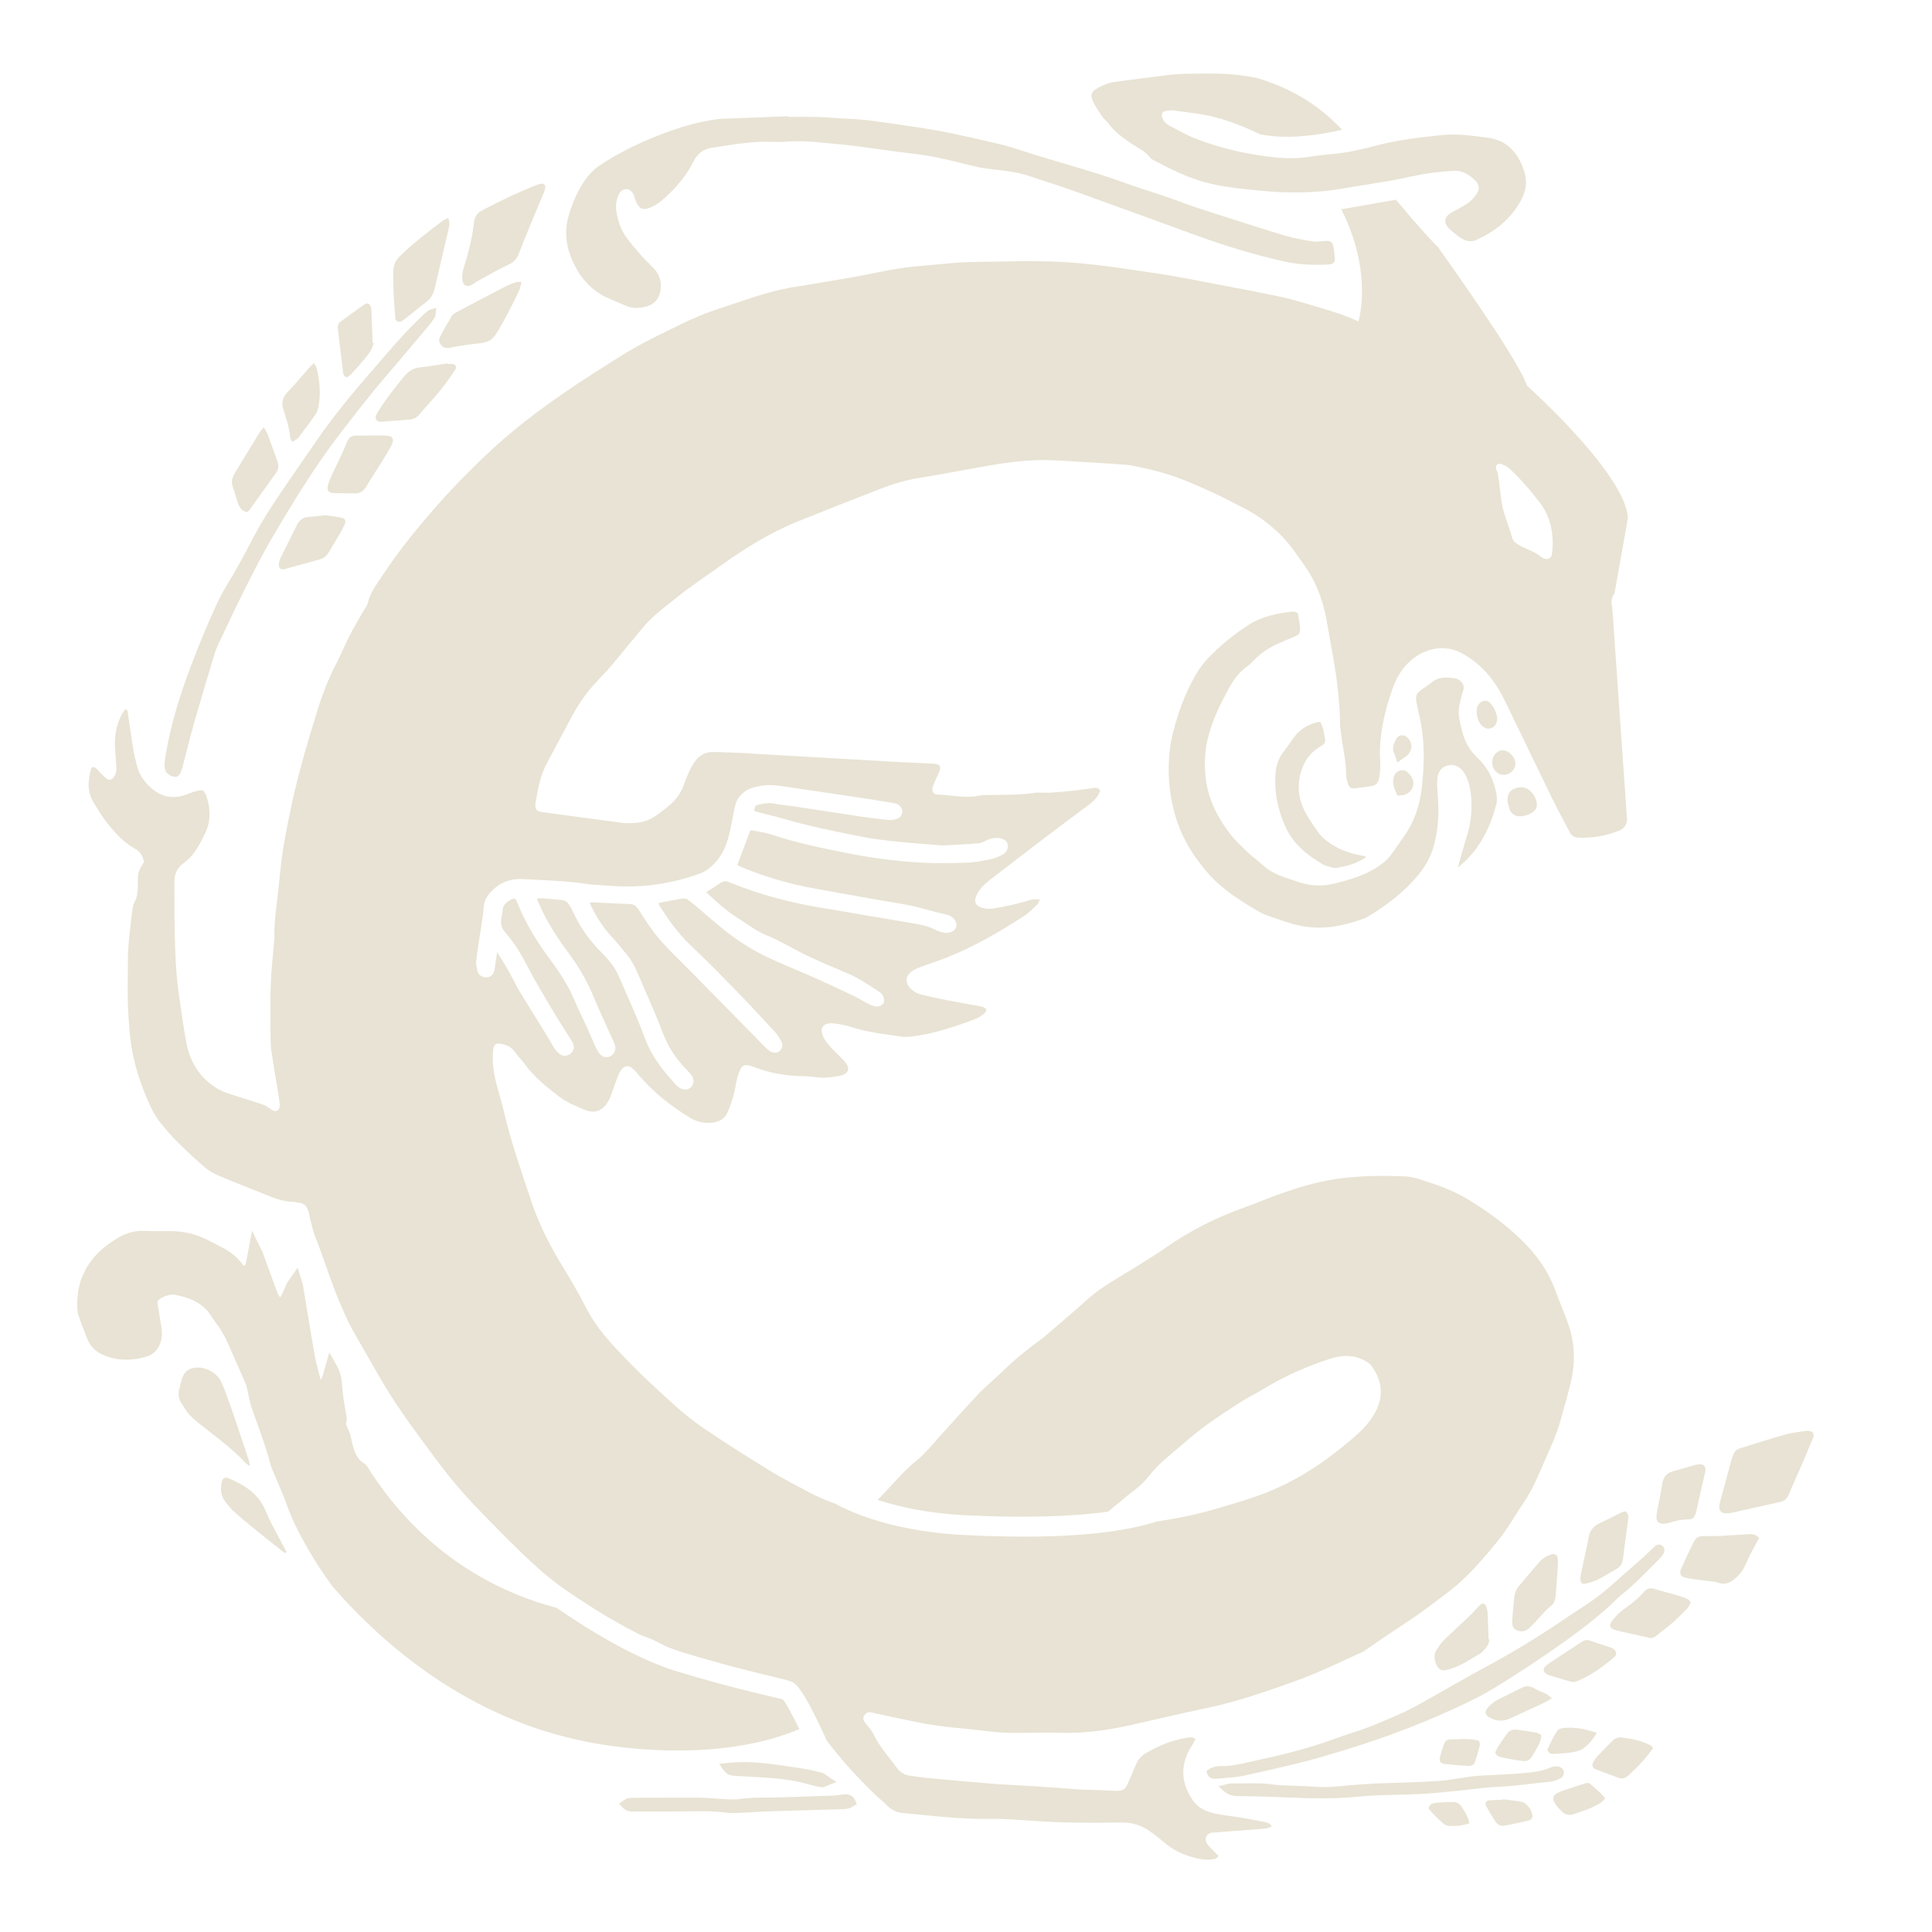 <svg version="1.1" id="Layer_1" xmlns="http://www.w3.org/2000/svg" xmlns:xlink="http://www.w3.org/1999/xlink"
	  viewBox="30 30 140 140" xml:space="preserve">
<g>
	<g>
		
		<path fill-rule="evenodd" clip-rule="evenodd" fill="#E8E3D4" d="M87.129,38.471c0.684,0,1.369-0.012,2.054,0.005
			c0.613,0.018,1.224,0.065,1.833,0.104c0.635,0.042,1.272,0.058,1.904,0.136c1.169,0.146,2.336,0.331,3.501,0.501
			c1.87,0.273,3.713,0.685,5.548,1.118c0.574,0.135,1.147,0.273,1.708,0.46c2.615,0.877,5.302,1.529,7.898,2.48
			c1.239,0.455,2.519,0.809,3.755,1.276c0.904,0.343,1.82,0.642,2.742,0.935c1.684,0.539,3.367,1.086,5.064,1.592
			c0.65,0.193,1.33,0.309,2.004,0.415c0.296,0.046,0.608-0.014,0.915-0.033c0.371-0.025,0.518,0.083,0.578,0.45
			c0.032,0.207,0.057,0.419,0.079,0.629c0.057,0.483-0.036,0.61-0.507,0.63c-1.038,0.045-2.071,0.014-3.095-0.212
			c-2.146-0.473-4.246-1.111-6.309-1.859c-2.928-1.062-5.852-2.136-8.783-3.19c-1.154-0.414-2.324-0.782-3.488-1.169
			c-0.857-0.285-1.753-0.37-2.644-0.475c-0.349-0.041-0.699-0.086-1.042-0.163c-1.082-0.246-2.155-0.541-3.242-0.751
			c-0.9-0.174-1.82-0.251-2.73-0.372c-1.334-0.176-2.662-0.397-3.999-0.518c-1.29-0.119-2.579-0.301-3.884-0.196
			c-0.328,0.027-0.661,0.028-0.987,0.015c-1.498-0.065-2.962,0.209-4.431,0.43c-0.606,0.094-1.037,0.435-1.309,0.976
			c-0.504,1.007-1.213,1.851-2.035,2.609c-0.347,0.322-0.727,0.604-1.174,0.772c-0.451,0.172-0.706,0.068-0.922-0.365
			c-0.054-0.106-0.084-0.221-0.126-0.331c-0.041-0.111-0.067-0.229-0.123-0.329c-0.252-0.444-0.772-0.449-1.014,0.003
			c-0.243,0.453-0.278,0.948-0.176,1.449c0.126,0.627,0.337,1.233,0.729,1.75c0.354,0.471,0.738,0.92,1.125,1.361
			c0.265,0.3,0.571,0.565,0.843,0.859c0.409,0.444,0.567,0.972,0.476,1.568c-0.091,0.59-0.416,0.997-0.996,1.168
			c-0.482,0.146-0.977,0.169-1.458-0.017c-0.417-0.167-0.822-0.354-1.236-0.529c-1.295-0.539-2.149-1.528-2.699-2.771
			c-0.461-1.035-0.596-2.13-0.27-3.245c0.277-0.935,0.645-1.823,1.211-2.624c0.292-0.413,0.632-0.755,1.051-1.034
			c1.265-0.842,2.609-1.513,4.018-2.078c1.34-0.536,2.701-0.989,4.132-1.208c0.232-0.035,0.466-0.078,0.701-0.087
			c1.604-0.066,3.204-0.125,4.807-0.184C87.129,38.441,87.129,38.457,87.129,38.471"/>
		<path fill="#E8E3D4" d="M61.358,52.382c-0.362,0.097-0.548,0.29-0.7,0.444c-0.033,0.033-0.064,0.066-0.098,0.098
			c-1.126,1.057-2.143,2.242-3.124,3.386l-0.611,0.705c-1.229,1.422-2.657,3.12-3.912,4.954c-0.352,0.518-0.711,1.032-1.068,1.547
			c-0.501,0.728-1.006,1.452-1.499,2.186c-0.445,0.658-0.964,1.444-1.451,2.278c-0.345,0.596-0.67,1.218-0.986,1.818
			c-0.154,0.288-0.307,0.574-0.462,0.861c-0.079,0.15-0.164,0.299-0.25,0.446l-0.061,0.106c-0.149,0.269-0.307,0.531-0.464,0.795
			c-0.345,0.583-0.701,1.185-0.987,1.811c-0.626,1.363-1.243,2.84-1.831,4.388c-0.922,2.424-1.507,4.488-1.848,6.493
			c-0.055,0.306-0.083,0.561-0.083,0.801c0,0.157,0.046,0.371,0.174,0.512c0.131,0.142,0.331,0.248,0.516,0.279l0.072,0.004
			c0.293,0,0.398-0.278,0.454-0.426c0.028-0.072,0.049-0.151,0.069-0.227l0.017-0.063c0.084-0.327,0.168-0.652,0.253-0.979
			c0.18-0.714,0.369-1.451,0.573-2.168c0.46-1.607,0.936-3.195,1.467-4.953c0.086-0.29,0.203-0.592,0.351-0.896l0.23-0.487
			c0.508-1.077,1.033-2.191,1.576-3.273l0.183-0.355c0.576-1.148,1.172-2.333,1.83-3.451c1.399-2.377,3.052-5.12,4.973-7.625
			c0.934-1.21,1.698-2.182,2.405-3.056c0.376-0.467,0.77-0.921,1.161-1.376c0.207-0.242,0.416-0.481,0.621-0.724l0.23-0.274
			c0.653-0.771,1.307-1.545,1.957-2.323c0.156-0.185,0.309-0.397,0.473-0.645c0.051-0.083,0.057-0.169,0.062-0.268
			c0.004-0.042,0.006-0.09,0.014-0.148l0.036-0.266L61.358,52.382z"/>
		<path fill-rule="evenodd" clip-rule="evenodd" fill="#E8E3D4" d="M160.923,133.683c0.438-0.013,0.592,0.188,0.444,0.544
			c-0.291,0.721-0.6,1.434-0.907,2.148c-0.271,0.627-0.56,1.246-0.817,1.879c-0.127,0.309-0.304,0.51-0.645,0.584
			c-1.149,0.248-2.297,0.514-3.447,0.769c-0.181,0.04-0.374,0.065-0.558,0.051c-0.271-0.02-0.425-0.215-0.411-0.48
			c0.004-0.094,0.021-0.189,0.045-0.278c0.254-0.957,0.509-1.912,0.77-2.867c0.055-0.205,0.129-0.404,0.197-0.604
			c0.084-0.236,0.248-0.403,0.487-0.476c1.102-0.342,2.197-0.701,3.31-1.006C159.909,133.799,160.455,133.758,160.923,133.683"/>
		<path fill-rule="evenodd" clip-rule="evenodd" fill="#E8E3D4" d="M63.488,49.979c0.025-0.137,0.051-0.35,0.109-0.551
			c0.339-1.081,0.625-2.176,0.751-3.306c0.048-0.414,0.244-0.696,0.609-0.889c1.296-0.679,2.612-1.312,3.979-1.846
			c0.084-0.033,0.176-0.061,0.271-0.078c0.176-0.03,0.339,0.115,0.308,0.29c-0.026,0.139-0.069,0.275-0.123,0.403
			c-0.235,0.567-0.48,1.129-0.713,1.696c-0.366,0.893-0.743,1.782-1.083,2.684c-0.154,0.406-0.399,0.638-0.798,0.821
			c-0.749,0.339-1.46,0.769-2.183,1.166c-0.165,0.089-0.312,0.215-0.479,0.296c-0.311,0.151-0.569,0.007-0.623-0.33
			C63.499,50.241,63.5,50.147,63.488,49.979"/>
		<path fill-rule="evenodd" clip-rule="evenodd" fill="#E8E3D4" d="M128.98,92.12c-0.627,0.446-1.352,0.63-2.09,0.768
			c-0.112,0.021-0.239,0.004-0.35-0.025c-0.227-0.061-0.468-0.106-0.667-0.222c-1.157-0.674-2.176-1.489-2.737-2.754
			c-0.546-1.229-0.812-2.509-0.705-3.855c0.045-0.552,0.207-1.058,0.545-1.508c0.296-0.396,0.58-0.802,0.875-1.2
			c0.383-0.516,1.115-0.934,1.804-1.022c0.237,0.379,0.279,0.829,0.364,1.261c0.038,0.171-0.035,0.328-0.183,0.43
			c-0.119,0.08-0.246,0.145-0.36,0.226c-0.477,0.332-0.824,0.762-1.051,1.301c-0.508,1.225-0.385,2.403,0.266,3.529
			c0.271,0.469,0.579,0.919,0.904,1.351c0.184,0.238,0.42,0.445,0.664,0.625c0.698,0.506,1.49,0.802,2.338,0.959
			c0.113,0.021,0.229,0.04,0.344,0.065C128.955,92.05,128.96,92.081,128.98,92.12"/>
		<path fill-rule="evenodd" clip-rule="evenodd" fill="#E8E3D4" d="M62.477,45.797c0.141,0.351,0.075,0.604,0.017,0.854
			c-0.325,1.396-0.661,2.793-0.978,4.192c-0.09,0.406-0.258,0.749-0.591,1.009c-0.54,0.417-1.063,0.852-1.603,1.273
			c-0.145,0.112-0.305,0.253-0.505,0.168c-0.215-0.094-0.169-0.312-0.185-0.495c-0.1-1.031-0.137-2.061-0.135-3.097
			c0-0.458,0.145-0.802,0.47-1.124c0.96-0.946,2.021-1.759,3.093-2.565C62.168,45.934,62.301,45.888,62.477,45.797"/>
		<path fill-rule="evenodd" clip-rule="evenodd" fill="#E8E3D4" d="M48.115,136.235c-0.168-0.115-0.249-0.152-0.31-0.216
			c-0.982-1.059-2.154-1.895-3.278-2.791c-0.296-0.234-0.591-0.477-0.84-0.758c-0.228-0.262-0.406-0.57-0.587-0.873
			c-0.162-0.271-0.192-0.58-0.121-0.892c0.069-0.296,0.139-0.597,0.24-0.884c0.17-0.476,0.534-0.697,1.03-0.721
			c0.734-0.035,1.524,0.42,1.814,1.102c0.287,0.672,0.528,1.361,0.77,2.053c0.401,1.156,0.783,2.32,1.172,3.483
			C48.047,135.864,48.066,135.998,48.115,136.235"/>
		<path fill-rule="evenodd" clip-rule="evenodd" fill="#E8E3D4" d="M157.475,141.456c-0.214,0.386-0.414,0.729-0.594,1.084
			s-0.328,0.729-0.513,1.083c-0.177,0.338-0.438,0.611-0.739,0.844c-0.336,0.26-0.671,0.379-1.111,0.225
			c-0.324-0.117-0.693-0.111-1.041-0.162c-0.443-0.062-0.889-0.111-1.326-0.197c-0.353-0.068-0.483-0.299-0.34-0.627
			c0.29-0.669,0.61-1.325,0.924-1.982c0.138-0.281,0.368-0.416,0.683-0.416c0.425,0,0.848,0.008,1.271-0.01
			c0.586-0.025,1.172-0.08,1.758-0.107C156.785,141.176,157.152,141.073,157.475,141.456"/>
		<path fill-rule="evenodd" clip-rule="evenodd" fill="#E8E3D4" d="M67.797,50.435c-0.079,0.283-0.105,0.47-0.184,0.634
			c-0.509,1.066-1.037,2.121-1.663,3.124c-0.261,0.419-0.599,0.617-1.091,0.669c-0.772,0.079-1.544,0.187-2.303,0.345
			c-0.49,0.101-0.872-0.377-0.68-0.768c0.263-0.526,0.56-1.039,0.861-1.542c0.067-0.114,0.203-0.198,0.324-0.262
			c1.188-0.631,2.377-1.26,3.569-1.878c0.248-0.13,0.521-0.22,0.788-0.315C67.498,50.413,67.594,50.435,67.797,50.435"/>
		<path fill-rule="evenodd" clip-rule="evenodd" fill="#E8E3D4" d="M62.434,56.372c0.118,0,0.236-0.011,0.354,0.002
			c0.225,0.025,0.341,0.212,0.21,0.406c-0.341,0.506-0.689,1.011-1.074,1.483c-0.489,0.604-1.024,1.165-1.524,1.759
			c-0.197,0.234-0.418,0.361-0.721,0.38c-0.634,0.043-1.264,0.106-1.898,0.153c-0.184,0.015-0.391,0.051-0.512-0.138
			s-0.008-0.362,0.092-0.523c0.575-0.946,1.253-1.82,1.968-2.666c0.299-0.356,0.667-0.565,1.149-0.612
			c0.653-0.064,1.301-0.188,1.953-0.285C62.43,56.344,62.432,56.359,62.434,56.372"/>
		<path fill-rule="evenodd" clip-rule="evenodd" fill="#E8E3D4" d="M55.049,65.734c-0.305,0-0.612,0.018-0.916-0.007
			c-0.322-0.022-0.457-0.216-0.377-0.534c0.055-0.226,0.142-0.45,0.24-0.662c0.183-0.408,0.391-0.803,0.581-1.209
			c0.195-0.423,0.396-0.85,0.564-1.285c0.119-0.302,0.31-0.467,0.629-0.469c0.729-0.004,1.456-0.021,2.185-0.003
			c0.52,0.013,0.647,0.269,0.391,0.749c-0.188,0.351-0.395,0.693-0.606,1.034c-0.398,0.639-0.814,1.266-1.2,1.911
			c-0.219,0.36-0.504,0.535-0.927,0.494c-0.185-0.014-0.376,0-0.563,0V65.734z"/>
		<path fill-rule="evenodd" clip-rule="evenodd" fill="#E8E3D4" d="M152.521,146.136c-0.1,0.169-0.16,0.33-0.271,0.443
			c-0.345,0.353-0.698,0.702-1.067,1.024c-0.371,0.326-0.775,0.609-1.155,0.926c-0.155,0.129-0.307,0.201-0.513,0.15
			c-0.781-0.177-1.567-0.334-2.344-0.52c-0.566-0.135-0.645-0.38-0.25-0.838c0.227-0.266,0.479-0.523,0.767-0.725
			c0.523-0.365,1.022-0.759,1.44-1.242c0.233-0.266,0.482-0.314,0.814-0.201c0.493,0.162,1.001,0.273,1.498,0.419
			c0.293,0.086,0.583,0.185,0.862,0.306C152.393,145.916,152.447,146.044,152.521,146.136"/>
		<path fill="#E8E3D4" d="M150.584,142.178c-0.039-0.087-0.121-0.201-0.323-0.256l-0.149,0.015c-0.05,0.013-0.123,0.032-0.182,0.093
			c-0.577,0.587-1.21,1.137-1.821,1.668c-0.354,0.308-0.708,0.615-1.058,0.934c-0.71,0.65-1.41,1.195-2.141,1.67
			c-0.58,0.377-1.154,0.763-1.727,1.147l-0.223,0.151c-1.748,1.171-3.539,2.249-5.312,3.198c-0.715,0.384-1.421,0.784-2.127,1.187
			c-0.359,0.205-0.721,0.409-1.086,0.613c-0.219,0.123-0.438,0.248-0.656,0.374c-0.548,0.311-1.116,0.634-1.685,0.922
			c-0.579,0.288-1.187,0.546-1.779,0.794l-0.407,0.172c-0.409,0.174-0.85,0.346-1.31,0.504c-0.256,0.091-0.515,0.174-0.774,0.258
			c-0.348,0.112-0.695,0.224-1.038,0.352c-2.05,0.768-4.191,1.259-6.038,1.658l-0.311,0.072c-0.601,0.133-1.219,0.271-1.842,0.271
			l-0.149-0.002c-0.329,0-0.624,0.092-0.904,0.279l-0.128,0.09l0.049,0.146c0.094,0.273,0.275,0.412,0.547,0.412
			c0.048,0,0.095-0.004,0.157-0.008c0.164-0.016,0.328-0.027,0.489-0.038c0.496-0.04,1.008-0.075,1.505-0.187l0.474-0.104
			c1.683-0.375,3.424-0.76,5.106-1.242c3.562-1.018,6.657-2.139,9.464-3.429l0.225-0.103c0.838-0.387,1.704-0.785,2.515-1.268
			c1.262-0.754,2.591-1.608,4.056-2.609c1.412-0.97,2.917-2.035,4.311-3.248c0.189-0.167,0.373-0.342,0.554-0.518
			c0.235-0.229,0.483-0.467,0.741-0.673c0.689-0.546,1.309-1.171,1.91-1.776c0.206-0.208,0.412-0.414,0.623-0.62
			c0.129-0.13,0.281-0.288,0.39-0.472C150.615,142.458,150.634,142.307,150.584,142.178"/>
		<path fill="#E8E3D4" d="M142.896,157.999c-0.193-0.015-0.413,0.019-0.581,0.095c-0.618,0.281-1.306,0.339-1.97,0.396l-0.105,0.008
			c-0.678,0.059-1.371,0.093-2.043,0.123c-0.326,0.017-0.661,0.033-0.987,0.052c-0.192,0.011-0.386,0.029-0.58,0.054
			c-0.265,0.039-0.526,0.08-0.792,0.121c-0.54,0.088-1.097,0.176-1.643,0.211c-0.987,0.062-1.989,0.097-2.962,0.126
			c-0.521,0.015-1.04,0.032-1.56,0.054c-0.254,0.009-0.509,0.029-0.761,0.049c-0.169,0.011-0.341,0.023-0.51,0.036
			c-0.325,0.015-0.647,0.048-0.972,0.081c-0.601,0.061-1.217,0.121-1.828,0.082c-0.617-0.039-1.238-0.062-1.859-0.087l-0.975-0.038
			c-0.11-0.005-0.217-0.005-0.321-0.023c-0.579-0.1-1.147-0.113-1.627-0.113c-0.194,0-0.39,0-0.585,0.004
			c-0.33,0.005-0.646,0.01-1.01,0c-0.106,0-0.202,0.027-0.322,0.06c-0.064,0.017-0.137,0.038-0.229,0.058l-0.373,0.084l0.278,0.266
			c0.428,0.412,0.824,0.451,1.159,0.453c1.406,0.016,2.814,0.07,4.023,0.119c0.762,0.032,1.391,0.046,1.986,0.046
			c0.964,0,1.825-0.04,2.638-0.121c0.924-0.094,1.878-0.116,2.799-0.136c0.57-0.013,1.145-0.025,1.712-0.057
			c0.701-0.035,1.403-0.105,2.086-0.172l0.529-0.053c0.357-0.033,0.715-0.075,1.073-0.117c0.682-0.082,1.388-0.163,2.078-0.187
			c0.728-0.024,1.453-0.114,2.155-0.198c0.479-0.057,0.962-0.117,1.447-0.155c0.279-0.021,0.551-0.13,0.803-0.244
			c0.167-0.073,0.294-0.338,0.253-0.513C143.281,158.188,143.073,158.013,142.896,157.999"/>
		<path fill-rule="evenodd" clip-rule="evenodd" fill="#E8E3D4" d="M147.786,139.516c0.245,0.199,0.219,0.395,0.196,0.58
			c-0.122,0.957-0.264,1.911-0.373,2.871c-0.042,0.37-0.22,0.596-0.535,0.765c-0.436,0.233-0.85,0.513-1.29,0.731
			c-0.293,0.141-0.617,0.227-0.931,0.303c-0.181,0.043-0.314-0.096-0.329-0.281c-0.008-0.095-0.01-0.193,0.008-0.281
			c0.202-0.971,0.406-1.938,0.614-2.904c0.09-0.419,0.338-0.711,0.726-0.896c0.534-0.254,1.054-0.527,1.583-0.785
			C147.558,139.566,147.677,139.547,147.786,139.516"/>
		<path fill-rule="evenodd" clip-rule="evenodd" fill="#E8E3D4" d="M139.58,147.418c0.051-0.594,0.092-1.134,0.148-1.67
			c0.033-0.312,0.146-0.594,0.35-0.835c0.487-0.573,0.971-1.151,1.466-1.718c0.236-0.271,0.54-0.453,0.882-0.561
			c0.239-0.074,0.428,0.046,0.454,0.297c0.025,0.186,0.017,0.376,0.005,0.562c-0.037,0.588-0.079,1.172-0.127,1.758
			c-0.014,0.21-0.022,0.424-0.074,0.627c-0.04,0.154-0.106,0.341-0.224,0.428c-0.588,0.445-0.99,1.066-1.533,1.557
			c-0.067,0.062-0.133,0.133-0.206,0.189c-0.273,0.209-0.574,0.201-0.864,0.057c-0.246-0.119-0.276-0.361-0.276-0.604
			C139.58,147.458,139.58,147.408,139.58,147.418"/>
		<path fill-rule="evenodd" clip-rule="evenodd" fill="#E8E3D4" d="M53.604,67.333c0.35,0.055,0.767,0.104,1.178,0.194
			c0.232,0.05,0.3,0.219,0.21,0.435c-0.093,0.215-0.201,0.428-0.318,0.63c-0.271,0.468-0.562,0.925-0.83,1.398
			c-0.16,0.283-0.383,0.468-0.696,0.553c-0.84,0.229-1.679,0.465-2.52,0.693c-0.285,0.076-0.462-0.082-0.42-0.381
			c0.023-0.16,0.072-0.324,0.144-0.468c0.382-0.784,0.78-1.56,1.164-2.343c0.167-0.351,0.425-0.546,0.819-0.578
			C52.731,67.434,53.127,67.383,53.604,67.333"/>
		<path fill-rule="evenodd" clip-rule="evenodd" fill="#E8E3D4" d="M49.115,60.958c0.131,0.235,0.228,0.365,0.28,0.508
			c0.239,0.644,0.455,1.292,0.698,1.932c0.12,0.314,0.106,0.598-0.09,0.871c-0.644,0.9-1.289,1.802-1.938,2.7
			c-0.039,0.055-0.108,0.088-0.184,0.146c-0.416-0.105-0.576-0.441-0.694-0.802c-0.111-0.337-0.186-0.684-0.309-1.016
			c-0.125-0.34-0.074-0.647,0.103-0.947c0.204-0.346,0.411-0.688,0.62-1.032c0.403-0.664,0.809-1.329,1.219-1.993
			C48.879,61.23,48.961,61.148,49.115,60.958"/>
		<path fill-rule="evenodd" clip-rule="evenodd" fill="#E8E3D4" d="M150.645,140.414c-0.472,0.012-0.613-0.125-0.608-0.5
			c0.002-0.117,0.016-0.235,0.036-0.351c0.131-0.695,0.278-1.386,0.391-2.083c0.07-0.447,0.295-0.729,0.729-0.853
			c0.566-0.159,1.13-0.325,1.695-0.483c0.088-0.024,0.187-0.041,0.279-0.044c0.277-0.007,0.446,0.172,0.418,0.441
			c-0.012,0.117-0.045,0.23-0.072,0.347c-0.178,0.779-0.354,1.561-0.532,2.34c-0.03,0.14-0.053,0.277-0.098,0.41
			c-0.126,0.379-0.216,0.468-0.605,0.465c-0.407-0.002-0.793,0.082-1.175,0.203C150.924,140.365,150.736,140.394,150.645,140.414"/>
		<path fill-rule="evenodd" clip-rule="evenodd" fill="#E8E3D4" d="M137.941,148.808c-0.051,0.151-0.07,0.327-0.162,0.452
			c-0.149,0.209-0.311,0.441-0.524,0.563c-0.69,0.399-1.351,0.866-2.13,1.103c-0.157,0.048-0.315,0.105-0.477,0.113
			c-0.108,0.009-0.239-0.033-0.329-0.098c-0.318-0.23-0.476-0.934-0.273-1.287c0.165-0.283,0.353-0.566,0.582-0.795
			c0.602-0.6,1.234-1.162,1.849-1.747c0.253-0.244,0.484-0.515,0.729-0.769c0.221-0.226,0.422-0.174,0.518,0.135
			c0.04,0.134,0.065,0.275,0.073,0.415c0.029,0.634,0.05,1.271,0.075,1.905C137.894,148.801,137.917,148.805,137.941,148.808"/>
		<path fill-rule="evenodd" clip-rule="evenodd" fill="#E8E3D4" d="M57.082,54.864c-0.066,0.173-0.107,0.361-0.203,0.517
			c-0.146,0.238-0.32,0.461-0.502,0.676c-0.268,0.326-0.553,0.639-0.835,0.952c-0.094,0.104-0.196,0.207-0.31,0.282
			c-0.112,0.072-0.231,0.034-0.301-0.083c-0.035-0.058-0.055-0.13-0.065-0.198c-0.101-0.792-0.196-1.582-0.289-2.375
			c-0.033-0.255-0.048-0.513-0.089-0.767c-0.039-0.231,0.008-0.424,0.198-0.564c0.567-0.416,1.134-0.833,1.712-1.237
			c0.22-0.155,0.413-0.066,0.478,0.188c0.017,0.068,0.032,0.138,0.035,0.208c0.032,0.795,0.062,1.591,0.093,2.387
			C57.03,54.857,57.057,54.861,57.082,54.864"/>
		<path fill-rule="evenodd" clip-rule="evenodd" fill="#E8E3D4" d="M144.024,151.882c-0.083-0.014-0.176-0.015-0.265-0.041
			c-0.499-0.144-0.997-0.29-1.493-0.44c-0.088-0.025-0.173-0.079-0.249-0.133c-0.176-0.123-0.208-0.336-0.062-0.488
			c0.097-0.102,0.208-0.189,0.327-0.27c0.763-0.507,1.534-1.012,2.303-1.518c0.184-0.123,0.379-0.188,0.602-0.114
			c0.468,0.157,0.939,0.309,1.408,0.466c0.088,0.029,0.181,0.061,0.26,0.106c0.28,0.154,0.353,0.435,0.115,0.638
			c-0.827,0.709-1.709,1.336-2.725,1.753C144.185,151.867,144.11,151.867,144.024,151.882"/>
		<path fill-rule="evenodd" clip-rule="evenodd" fill="#E8E3D4" d="M51.187,62.021c-0.091-0.165-0.151-0.224-0.152-0.288
			c-0.055-0.715-0.285-1.386-0.5-2.06c-0.162-0.512-0.057-0.893,0.319-1.277c0.557-0.572,1.062-1.2,1.594-1.798
			c0.073-0.085,0.164-0.157,0.287-0.272c0.084,0.125,0.174,0.207,0.199,0.303c0.235,0.947,0.326,1.905,0.137,2.872
			c-0.041,0.202-0.123,0.412-0.241,0.58c-0.392,0.56-0.802,1.109-1.223,1.648C51.515,61.844,51.354,61.905,51.187,62.021"/>
		<path fill-rule="evenodd" clip-rule="evenodd" fill="#E8E3D4" d="M50.646,142.549c-0.695-0.555-1.4-1.103-2.093-1.664
			c-0.529-0.43-1.053-0.863-1.562-1.318c-0.243-0.216-0.45-0.478-0.656-0.732c-0.337-0.416-0.358-0.908-0.279-1.408
			c0.048-0.289,0.247-0.42,0.513-0.307c1.137,0.5,2.164,1.098,2.674,2.352c0.38,0.934,0.906,1.804,1.37,2.705
			c0.05,0.1,0.098,0.201,0.148,0.301C50.723,142.502,50.687,142.526,50.646,142.549"/>
		<path fill-rule="evenodd" clip-rule="evenodd" fill="#E8E3D4" d="M149.785,156.674c-0.527,0.746-1.132,1.4-1.799,1.994
			c-0.21,0.185-0.44,0.261-0.719,0.155c-0.549-0.208-1.104-0.407-1.652-0.619c-0.197-0.077-0.274-0.271-0.179-0.467
			c0.083-0.167,0.184-0.331,0.309-0.467c0.339-0.363,0.691-0.706,1.036-1.063c0.208-0.219,0.457-0.338,0.757-0.301
			c0.729,0.092,1.438,0.238,2.099,0.584C149.672,156.51,149.694,156.561,149.785,156.674"/>
		<path fill-rule="evenodd" clip-rule="evenodd" fill="#E8E3D4" d="M142.457,153.058c-0.242,0.144-0.375,0.24-0.516,0.306
			c-0.831,0.389-1.662,0.771-2.494,1.154c-0.527,0.242-1.044,0.225-1.544-0.08c-0.273-0.167-0.336-0.391-0.126-0.643
			c0.175-0.213,0.385-0.416,0.625-0.548c0.617-0.337,1.258-0.632,1.887-0.95c0.297-0.152,0.568-0.14,0.863,0.033
			c0.28,0.164,0.596,0.273,0.887,0.421C142.156,152.811,142.255,152.905,142.457,153.058"/>
		<path fill-rule="evenodd" clip-rule="evenodd" fill="#E8E3D4" d="M146.319,160.316c-0.116,0.119-0.199,0.232-0.307,0.306
			c-0.621,0.406-1.323,0.62-2.017,0.846c-0.319,0.101-0.607,0.031-0.839-0.22c-0.144-0.155-0.297-0.306-0.419-0.477
			c-0.312-0.432-0.222-0.714,0.287-0.926c0.175-0.072,0.357-0.127,0.535-0.186c0.402-0.135,0.806-0.268,1.209-0.4
			c0.16-0.051,0.334-0.108,0.472,0.016C145.604,159.601,145.996,159.898,146.319,160.316"/>
		<path fill-rule="evenodd" clip-rule="evenodd" fill="#E8E3D4" d="M138.349,156.982c0.224-0.508,0.586-0.968,0.928-1.438
			c0.062-0.088,0.186-0.146,0.291-0.179c0.106-0.035,0.234-0.044,0.348-0.027c0.464,0.062,0.927,0.128,1.388,0.21
			c0.129,0.025,0.245,0.114,0.385,0.182c-0.006,0.443-0.222,0.78-0.418,1.119c-0.485,0.838-0.49,0.838-1.433,0.686
			c-0.325-0.052-0.651-0.106-0.97-0.184C138.67,157.305,138.442,157.274,138.349,156.982"/>
		<path fill-rule="evenodd" clip-rule="evenodd" fill="#E8E3D4" d="M138.892,160.381c0.462,0.061,0.931,0.096,1.387,0.191
			c0.386,0.082,0.794,0.68,0.765,1.071c-0.007,0.093-0.107,0.237-0.189,0.257c-0.613,0.149-1.234,0.289-1.854,0.396
			c-0.271,0.047-0.51-0.088-0.658-0.328c-0.223-0.356-0.444-0.718-0.646-1.087c-0.113-0.204-0.021-0.393,0.205-0.418
			c0.325-0.031,0.654-0.033,0.982-0.047C138.886,160.403,138.887,160.391,138.892,160.381"/>
		<path fill-rule="evenodd" clip-rule="evenodd" fill="#E8E3D4" d="M145.713,155.569c-0.286,0.489-0.584,0.823-0.93,1.097
			c-0.207,0.164-0.506,0.246-0.772,0.295c-0.417,0.076-0.841,0.096-1.263,0.129c-0.113,0.01-0.232,0.008-0.348-0.012
			c-0.166-0.027-0.312-0.214-0.24-0.367c0.205-0.446,0.424-0.885,0.682-1.301c0.068-0.11,0.28-0.171,0.438-0.189
			C144.084,155.125,144.856,155.282,145.713,155.569"/>
		<path fill-rule="evenodd" clip-rule="evenodd" fill="#E8E3D4" d="M137.198,156.193c0.012,0.088,0.055,0.209,0.028,0.312
			c-0.097,0.389-0.21,0.771-0.332,1.152c-0.062,0.199-0.215,0.303-0.428,0.306c-0.071,0.003-0.143,0.004-0.211-0.003
			c-0.516-0.041-1.032-0.078-1.545-0.129c-0.306-0.029-0.438-0.186-0.369-0.473c0.078-0.342,0.198-0.674,0.312-1.009
			c0.058-0.168,0.185-0.292,0.364-0.296c0.697-0.019,1.404-0.108,2.099,0.072C137.134,156.131,137.15,156.154,137.198,156.193"/>
		<path fill-rule="evenodd" clip-rule="evenodd" fill="#E8E3D4" d="M133.508,161.044c0.103-0.321,0.305-0.376,0.479-0.394
			c0.465-0.046,0.934-0.08,1.4-0.064c0.164,0.005,0.379,0.119,0.472,0.253c0.261,0.379,0.504,0.778,0.628,1.278
			c-0.519,0.179-1.02,0.234-1.529,0.188c-0.128-0.012-0.277-0.082-0.375-0.171C134.199,161.791,133.82,161.441,133.508,161.044"/>
		<path fill="#E8E3D4" d="M91.985,160.489c-0.151-0.364-0.442-0.501-0.822-0.466c-0.103,0.01-0.203,0.027-0.309,0.043
			c-0.124,0.019-0.245,0.041-0.371,0.045c-0.833,0.031-1.661,0.057-2.491,0.087l-1.326,0.042c-0.316,0.013-0.635,0.014-0.953,0.016
			c-0.715,0.002-1.452,0.009-2.19,0.117c-0.295,0.043-0.601,0.023-0.909,0.004l-0.303-0.017c-0.207-0.011-0.415-0.026-0.621-0.044
			c-0.312-0.021-0.627-0.049-0.943-0.051c-1.147-0.006-2.3-0.001-3.455,0.002l-1.146,0.006c-0.205,0-0.406,0-0.604,0.025
			c-0.133,0.018-0.227,0.086-0.302,0.143l-0.391,0.256l0.257,0.271c0.264,0.275,0.566,0.311,0.8,0.311l0.183-0.004h0.461
			c1.052,0,2.104-0.006,3.156-0.017l0.322-0.004c0.26-0.003,0.519-0.007,0.779-0.007c0.502,0,1.161,0.012,1.815,0.105
			c0.153,0.022,0.306,0.029,0.46,0.029c0.146,0,0.291-0.007,0.436-0.013l0.152-0.008c0.364-0.014,0.729-0.034,1.092-0.054
			c0.459-0.024,0.918-0.049,1.377-0.064c1.002-0.031,2.003-0.061,3.006-0.087l1.87-0.052c0.193-0.004,0.347-0.022,0.483-0.055
			c0.11-0.025,0.195-0.082,0.271-0.13l0.316-0.183L91.985,160.489z"/>
		<path fill="#E8E3D4" d="M83.338,158.688l0.827,0.047c0.565,0.031,1.129,0.065,1.698,0.107c1.071,0.08,1.954,0.229,2.778,0.471
			c0.3,0.088,0.591,0.152,0.858,0.191l0.072,0.008c0.121,0,0.218-0.046,0.323-0.094c0.043-0.021,0.095-0.047,0.162-0.07l0.562-0.213
			l-0.502-0.334c-0.07-0.045-0.133-0.09-0.186-0.128c-0.119-0.091-0.231-0.177-0.383-0.217c-0.543-0.136-1.005-0.243-1.477-0.315
			c-0.998-0.154-1.972-0.299-2.947-0.395c-0.838-0.082-1.619-0.08-2.493,0.012l-0.517,0.054l0.294,0.429
			C82.701,158.66,83.047,158.674,83.338,158.688"/>
		<path fill="#E8E3D4" d="M140.779,87.223c-0.317-0.222-0.671-0.243-1.107-0.036c-0.434,0.202-0.429,0.649-0.429,0.864l0.033,0.169
			c0.032,0.135,0.077,0.324,0.146,0.5c0.078,0.203,0.291,0.348,0.45,0.395c0.078,0.024,0.168,0.036,0.265,0.036
			c0.393,0,1.032-0.223,1.183-0.589C141.487,88.137,141.177,87.506,140.779,87.223"/>
		<path fill="#E8E3D4" d="M139.809,85.393c0.032-0.462-0.407-0.988-0.906-1.027c-0.385,0-0.721,0.34-0.768,0.775
			c-0.055,0.505,0.269,0.946,0.738,1.003l0.095,0.006C139.399,86.151,139.775,85.81,139.809,85.393"/>
		<path fill="#E8E3D4" d="M138.481,81.956c-0.092-0.474-0.292-0.844-0.591-1.103l-0.179-0.076h-0.114l-0.152,0.031
			c-0.529,0.242-0.452,0.78-0.424,0.981c0.066,0.485,0.282,0.812,0.636,0.972l0.122,0.039h0.066c0.154,0,0.373-0.071,0.483-0.222
			C138.437,82.432,138.529,82.183,138.481,81.956"/>
		<path fill="#E8E3D4" d="M131.015,86.247c-0.148,0.459-0.003,0.849,0.161,1.211l0.09,0.19l0.209-0.009
			c0.65-0.032,0.852-0.437,0.916-0.678c0.124-0.504-0.25-0.863-0.373-0.979C131.691,85.669,131.16,85.815,131.015,86.247"/>
		<path fill="#E8E3D4" d="M131.127,84.854l0.128,0.398l0.339-0.244c0.071-0.051,0.127-0.088,0.178-0.12
			c0.102-0.066,0.189-0.124,0.262-0.21c0.339-0.395,0.324-0.842-0.037-1.225c-0.23-0.244-0.638-0.223-0.795,0.042
			c-0.141,0.241-0.225,0.476-0.254,0.7c-0.021,0.17,0.041,0.32,0.102,0.465C131.07,84.718,131.1,84.781,131.127,84.854"/>
		<path fill-rule="evenodd" clip-rule="evenodd" fill="#E8E3D4" d="M138.425,87.468c-0.194-0.998-0.622-1.873-1.382-2.575
			c-0.552-0.51-0.895-1.141-1.078-1.872c-0.352-1.398-0.359-1.42,0.014-2.843c0.006-0.022,0.011-0.047,0.021-0.067
			c0.206-0.411-0.095-0.867-0.559-0.952c-0.615-0.108-1.224-0.124-1.746,0.326c-0.141,0.125-0.305,0.221-0.461,0.329
			c-0.668,0.468-0.706,0.562-0.537,1.354c0.028,0.139,0.052,0.28,0.085,0.416c0.305,1.175,0.406,2.371,0.384,3.578
			c-0.012,0.587-0.06,1.178-0.119,1.762c-0.129,1.29-0.503,2.497-1.233,3.578c-0.317,0.469-0.656,0.923-0.977,1.391
			c-0.232,0.336-0.535,0.593-0.865,0.827c-0.965,0.681-2.08,1-3.201,1.289c-0.881,0.226-1.773,0.21-2.652-0.084
			c-0.334-0.114-0.669-0.228-1.004-0.342c-0.586-0.198-1.133-0.457-1.596-0.886c-0.346-0.322-0.738-0.591-1.078-0.916
			c-0.461-0.44-0.936-0.875-1.319-1.377c-0.948-1.232-1.612-2.584-1.772-4.176c-0.107-1.059-0.019-2.076,0.268-3.075
			c0.316-1.115,0.823-2.162,1.377-3.178c0.359-0.667,0.787-1.29,1.433-1.727c0.156-0.106,0.284-0.249,0.419-0.384
			c0.496-0.519,1.08-0.912,1.73-1.21c0.383-0.178,0.778-0.333,1.17-0.499c0.408-0.169,0.476-0.242,0.453-0.688
			c-0.021-0.349-0.098-0.693-0.146-1.03c-0.15-0.069-0.191-0.093-0.238-0.105c-0.044-0.013-0.094-0.02-0.139-0.015
			c-1.112,0.118-2.188,0.33-3.157,0.942c-1.104,0.699-2.104,1.522-3.002,2.464c-0.341,0.354-0.635,0.765-0.881,1.19
			c-0.758,1.315-1.274,2.731-1.644,4.207c-0.224,0.879-0.31,1.776-0.306,2.665c0.007,1.174,0.17,2.334,0.527,3.481
			c0.474,1.529,1.283,2.821,2.321,4.007c1.077,1.229,2.442,2.069,3.838,2.866c0.144,0.082,0.298,0.145,0.453,0.198
			c0.603,0.206,1.202,0.428,1.813,0.603c1.01,0.291,2.047,0.356,3.086,0.189c0.766-0.122,1.498-0.341,2.222-0.606
			c1.243-0.722,4.216-2.668,4.914-5.103c0.479-1.679,0.384-2.984,0.312-3.936c-0.063-0.89-0.133-1.81,0.756-2.022l0.236-0.026
			c0.239,0,0.586,0.086,0.889,0.494c0.642,0.876,0.77,2.957,0.274,4.542c-0.2,0.64-0.45,1.516-0.691,2.396
			c1.494-1.184,2.335-2.789,2.801-4.629C138.498,87.995,138.474,87.716,138.425,87.468"/>
		<path fill-rule="evenodd" clip-rule="evenodd" fill="#E8E3D4" d="M140.434,42.354c-0.438-1.288-1.228-2.195-2.618-2.374
			c-1.096-0.14-2.21-0.306-3.308-0.194c-1.784,0.18-3.563,0.401-5.297,0.899c-0.293,0.085-0.6,0.125-0.896,0.199
			c-1.104,0.279-2.242,0.278-3.359,0.467c-0.822,0.139-1.649,0.139-2.47,0.061c-2.027-0.199-4.006-0.646-5.905-1.39
			c-0.632-0.248-1.228-0.596-1.832-0.912c-0.26-0.134-0.453-0.339-0.541-0.628c-0.062-0.202,0.03-0.403,0.234-0.438
			c0.208-0.037,0.427-0.065,0.631-0.037c1.002,0.147,2.021,0.235,2.997,0.491c1.122,0.292,2.195,0.733,3.24,1.233
			c1.103,0.23,3.015,0.347,5.937-0.328c-1.618-1.762-3.609-2.941-5.885-3.667c-0.377-0.121-0.779-0.176-1.175-0.24
			c-1.382-0.219-2.775-0.164-4.167-0.151c-0.493,0.004-0.988,0.043-1.479,0.104c-1.239,0.152-2.476,0.322-3.717,0.479
			c-0.454,0.056-0.865,0.223-1.261,0.441c-0.48,0.264-0.586,0.493-0.359,0.977c0.174,0.381,0.419,0.733,0.655,1.083
			c0.116,0.173,0.3,0.303,0.424,0.471c0.461,0.617,1.057,1.077,1.686,1.496c0.489,0.327,1.04,0.565,1.404,1.058
			c0.055,0.073,0.149,0.114,0.233,0.159c1.169,0.615,2.346,1.213,3.624,1.57c0.566,0.159,1.147,0.272,1.729,0.363
			c0.674,0.105,1.354,0.173,2.037,0.237c0.654,0.063,1.314,0.124,1.973,0.146c1.439,0.045,2.876-0.009,4.301-0.261
			c1.184-0.208,2.375-0.378,3.559-0.587c0.812-0.142,1.614-0.348,2.426-0.481c0.673-0.107,1.357-0.171,2.038-0.221
			c0.661-0.052,1.177,0.272,1.63,0.721c0.243,0.245,0.308,0.545,0.139,0.841c-0.138,0.238-0.316,0.475-0.526,0.65
			c-0.27,0.221-0.591,0.385-0.896,0.566c-0.16,0.097-0.338,0.167-0.498,0.267c-0.5,0.305-0.551,0.76-0.115,1.157
			c0.242,0.223,0.496,0.441,0.772,0.622c0.36,0.236,0.753,0.387,1.196,0.18c1.34-0.616,2.445-1.476,3.183-2.797
			C140.586,43.848,140.704,43.152,140.434,42.354"/>
		<path fill-rule="evenodd" clip-rule="evenodd" fill="#E8E3D4" d="M146.943,73.077c0.017-0.028,0.033-0.054,0.05-0.083l0.969-5.449
			c-0.15-3.2-7.318-9.605-7.318-9.605c-0.503-1.632-4.933-7.918-6.479-10.084c-0.071-0.067-0.154-0.129-0.221-0.201
			c-0.811-0.868-1.598-1.755-2.354-2.673c-0.159-0.188-0.304-0.357-0.437-0.51l-3.958,0.693c2.34,4.638,1.243,8.121,1.243,8.121
			c-0.136-0.044-0.26-0.119-0.391-0.17c-0.35-0.137-0.698-0.286-1.056-0.402c-0.698-0.225-1.396-0.442-2.099-0.644
			c-0.726-0.208-1.45-0.429-2.188-0.583c-1.5-0.316-3.007-0.6-4.514-0.883c-1.508-0.285-3.01-0.597-4.528-0.816
			c-2.146-0.313-4.297-0.666-6.457-0.79c-2.281-0.135-4.576-0.044-6.864-0.007c-1.013,0.017-2.025,0.14-3.034,0.227
			c-0.726,0.065-1.459,0.119-2.176,0.238c-1.121,0.183-2.225,0.433-3.338,0.63c-1.442,0.254-2.884,0.49-4.328,0.726
			c-1.85,0.303-3.593,0.981-5.364,1.554c-0.941,0.305-1.855,0.688-2.746,1.124c-1.421,0.696-2.855,1.367-4.199,2.201
			c-1.444,0.898-2.877,1.812-4.277,2.773c-1.751,1.203-3.454,2.483-5.022,3.917c-1.687,1.545-3.289,3.183-4.777,4.926
			c-1.183,1.382-2.317,2.804-3.318,4.323c-0.438,0.666-0.942,1.298-1.124,2.111c-0.045,0.195-0.207,0.364-0.314,0.546
			c-0.336,0.597-0.69,1.183-1,1.79c-0.325,0.63-0.584,1.29-0.912,1.918c-0.573,1.09-1.021,2.232-1.387,3.404
			c-0.713,2.3-1.4,4.606-1.904,6.962c-0.202,0.947-0.396,1.894-0.554,2.849c-0.147,0.905-0.257,1.821-0.341,2.735
			c-0.124,1.339-0.368,2.666-0.347,4.019c0,0.187-0.027,0.376-0.044,0.562c-0.075,0.963-0.191,1.926-0.219,2.89
			c-0.04,1.298-0.021,2.598-0.008,3.896c0.003,0.376,0.039,0.754,0.096,1.126c0.17,1.095,0.358,2.188,0.535,3.283
			c0.024,0.159,0.043,0.329,0.021,0.486c-0.041,0.279-0.292,0.387-0.53,0.241c-0.201-0.12-0.38-0.299-0.597-0.376
			c-0.778-0.268-1.571-0.498-2.352-0.756c-0.334-0.111-0.677-0.221-0.978-0.398c-1.292-0.771-2.045-1.924-2.307-3.401
			c-0.087-0.487-0.176-0.976-0.245-1.466c-0.159-1.121-0.349-2.239-0.449-3.367c-0.1-1.125-0.122-2.259-0.147-3.392
			c-0.025-1.107,0.009-2.219-0.022-3.327c-0.013-0.624,0.205-1.102,0.71-1.453c0.499-0.346,0.826-0.836,1.123-1.348
			c0.117-0.206,0.205-0.427,0.319-0.632c0.517-0.935,0.488-1.9,0.158-2.877c-0.051-0.146-0.158-0.273-0.231-0.394
			c-0.46,0-0.825,0.172-1.199,0.31c-1.012,0.372-1.898,0.175-2.67-0.572c-0.419-0.403-0.74-0.861-0.892-1.423
			c-0.115-0.432-0.228-0.869-0.3-1.31c-0.142-0.861-0.256-1.728-0.388-2.59c-0.016-0.101,0.007-0.25-0.207-0.272
			c-0.565,0.815-0.773,1.732-0.725,2.723c0.024,0.494,0.077,0.988,0.101,1.482c0.013,0.264-0.045,0.518-0.209,0.735
			c-0.127,0.168-0.333,0.219-0.497,0.085c-0.184-0.147-0.338-0.328-0.512-0.487c-0.15-0.138-0.241-0.362-0.487-0.361
			c-0.039,0.031-0.099,0.053-0.109,0.089c-0.262,0.863-0.316,1.72,0.185,2.524c0.325,0.521,0.643,1.05,1.025,1.526
			c0.551,0.681,1.152,1.33,1.92,1.763c0.421,0.237,0.615,0.556,0.681,0.984c-0.436,0.733-0.442,0.733-0.442,1.606
			c-0.001,0.451-0.018,0.891-0.244,1.307c-0.095,0.181-0.133,0.404-0.157,0.612c-0.157,1.239-0.321,2.482-0.32,3.735
			c0.002,0.968-0.025,1.937-0.004,2.903c0.016,0.729,0.074,1.461,0.135,2.186c0.141,1.638,0.578,3.202,1.22,4.713
			c0.284,0.672,0.594,1.342,1.066,1.909c0.391,0.474,0.794,0.935,1.231,1.368c0.619,0.612,1.254,1.213,1.918,1.779
			c0.299,0.256,0.661,0.46,1.023,0.613c1.064,0.453,2.148,0.861,3.219,1.301c0.699,0.284,1.393,0.58,2.171,0.586
			c0.115,0,0.233,0.053,0.347,0.059c0.453,0.021,0.674,0.293,0.776,0.696c0.04,0.16,0.062,0.323,0.106,0.484
			c0.113,0.431,0.204,0.876,0.366,1.29c0.601,1.513,1.072,3.07,1.697,4.572c0.309,0.746,0.619,1.481,1.01,2.185
			c0.37,0.659,0.748,1.313,1.125,1.966c0.496,0.857,0.976,1.729,1.502,2.566c1.033,1.639,2.19,3.189,3.343,4.742
			c0.916,1.236,1.893,2.42,2.954,3.525c1.505,1.564,3.015,3.122,4.636,4.573c0.457,0.409,0.943,0.769,1.421,1.146
			c1.471,1.042,3.658,2.481,5.909,3.598c0.35,0.128,0.703,0.251,1.042,0.416c0.271,0.135,0.543,0.276,0.814,0.414
			c0.419,0.166,0.833,0.317,1.24,0.441c3.089,0.929,5.133,1.419,6.355,1.709c0.831,0.199,1.246,0.297,1.508,0.414
			c0.227,0.102,0.746,0.341,2.515,4.25c1.06,1.404,2.252,2.707,3.527,3.939c0.257,0.244,0.545,0.454,0.789,0.711
			c0.325,0.34,0.703,0.549,1.17,0.596c0.586,0.06,1.175,0.108,1.76,0.168c1.502,0.154,3.005,0.278,4.519,0.256
			c0.469-0.008,0.945,0.004,1.415,0.027c1.271,0.072,2.539,0.188,3.811,0.223c1.441,0.042,2.885,0.037,4.319,0.012
			c0.768-0.013,1.452,0.183,2.066,0.613c0.408,0.283,0.793,0.592,1.174,0.91c0.535,0.448,1.146,0.752,1.805,0.949
			c0.496,0.15,1.005,0.274,1.534,0.206c0.179-0.024,0.381-0.025,0.489-0.269c-0.195-0.194-0.401-0.383-0.589-0.588
			c-0.205-0.229-0.441-0.473-0.279-0.812c0.145-0.305,0.456-0.277,0.743-0.297c1.199-0.087,2.397-0.178,3.594-0.278
			c0.123-0.009,0.244-0.091,0.385-0.149c-0.121-0.242-0.316-0.283-0.493-0.318c-0.598-0.12-1.203-0.229-1.807-0.333
			c-0.768-0.134-1.548-0.165-2.295-0.424c-0.463-0.161-0.839-0.428-1.117-0.827c-0.753-1.096-0.922-2.255-0.336-3.479
			c0.113-0.232,0.267-0.444,0.396-0.669c0.052-0.096,0.091-0.201,0.135-0.297c-0.266-0.171-0.499-0.096-0.728-0.058
			c-1.018,0.16-1.943,0.575-2.833,1.073c-0.339,0.188-0.587,0.463-0.739,0.827c-0.186,0.459-0.392,0.909-0.588,1.366
			c-0.207,0.479-0.404,0.592-0.933,0.561c-0.493-0.028-0.989-0.047-1.483-0.064c-0.377-0.016-0.754-0.012-1.134-0.038
			c-1.058-0.071-2.114-0.157-3.174-0.229c-1.013-0.066-2.023-0.1-3.036-0.18c-1.597-0.125-3.192-0.271-4.788-0.42
			c-0.423-0.04-0.845-0.105-1.265-0.167c-0.39-0.058-0.709-0.24-0.94-0.569c-0.572-0.806-1.263-1.529-1.689-2.439
			c-0.107-0.23-0.293-0.426-0.448-0.635c-0.069-0.096-0.157-0.178-0.219-0.276c-0.097-0.151-0.092-0.313,0.008-0.467
			c0.099-0.151,0.242-0.228,0.419-0.211c0.116,0.009,0.23,0.05,0.345,0.075c1.107,0.233,2.211,0.479,3.324,0.697
			c0.624,0.123,1.257,0.21,1.888,0.289c0.633,0.077,1.269,0.115,1.9,0.191c1.052,0.127,2.105,0.262,3.171,0.248
			c1.086-0.015,2.172-0.031,3.258-0.008c1.615,0.035,3.203-0.166,4.773-0.514c1.914-0.422,3.818-0.887,5.733-1.283
			c2.228-0.465,4.361-1.217,6.493-1.981c1.626-0.582,3.168-1.357,4.739-2.06c0.129-0.057,0.246-0.143,0.36-0.221
			c0.352-0.238,0.696-0.484,1.048-0.722c0.86-0.577,1.728-1.148,2.585-1.733c0.447-0.307,0.882-0.637,1.312-0.963
			c0.563-0.428,1.147-0.837,1.674-1.309c1.023-0.91,1.921-1.947,2.784-3.01c0.266-0.331,0.525-0.669,0.761-1.021
			c0.416-0.629,0.802-1.28,1.23-1.901c0.413-0.608,0.736-1.263,1.036-1.931c0.112-0.26,0.229-0.518,0.34-0.779
			c0.442-1.043,0.95-2.059,1.255-3.155c0.258-0.933,0.527-1.86,0.756-2.803c0.345-1.431,0.302-2.858-0.187-4.254
			c-0.298-0.845-0.655-1.667-0.967-2.509c-0.495-1.332-1.303-2.458-2.3-3.449c-1.189-1.187-2.538-2.174-3.977-3.048
			c-1.099-0.669-2.301-1.089-3.517-1.468c-0.359-0.113-0.737-0.192-1.108-0.209c-1.702-0.077-3.4-0.047-5.086,0.211
			c-1.454,0.223-2.847,0.666-4.224,1.17c-0.776,0.283-1.539,0.604-2.314,0.882c-2.036,0.729-3.946,1.688-5.714,2.936
			c-0.578,0.408-1.188,0.767-1.783,1.15c-1.344,0.87-2.789,1.581-3.982,2.683c-0.811,0.75-1.672,1.455-2.509,2.177
			c-0.233,0.199-0.46,0.409-0.707,0.591c-0.95,0.697-1.876,1.427-2.72,2.256c-0.387,0.379-0.801,0.732-1.195,1.101
			c-0.191,0.177-0.385,0.349-0.564,0.538c-0.451,0.48-0.896,0.967-1.342,1.453c-0.57,0.628-1.139,1.26-1.708,1.89
			c-0.045,0.052-0.083,0.116-0.13,0.165c-0.426,0.442-0.811,0.938-1.285,1.314c-1.08,0.86-1.921,1.948-2.91,2.927
			c1.464,0.475,3.566,0.969,6.295,1.106c4.219,0.213,7.682,0.122,10.395-0.254c0.029-0.021,0.058-0.035,0.086-0.06
			c0.353-0.312,0.74-0.585,1.088-0.899c0.529-0.47,1.145-0.836,1.602-1.39c0.344-0.42,0.693-0.839,1.09-1.206
			c0.643-0.589,1.331-1.131,1.987-1.703c1.22-1.055,2.574-1.912,3.92-2.782c0.437-0.282,0.919-0.492,1.359-0.767
			c1.552-0.963,3.209-1.695,4.942-2.266c0.786-0.26,1.576-0.312,2.348,0.033c0.252,0.112,0.528,0.264,0.682,0.479
			c0.672,0.941,0.901,1.962,0.408,3.069c-0.302,0.683-0.762,1.251-1.297,1.753c-0.501,0.465-1.033,0.896-1.569,1.322
			c-1.618,1.286-3.376,2.346-5.303,3.088c-1.142,0.443-2.329,0.771-3.504,1.121c-1.395,0.412-2.815,0.696-4.253,0.914
			c-2.33,0.732-5.509,1.102-9.633,1.102c-1.369,0-2.841-0.04-4.422-0.121c-5.681-0.286-8.816-1.994-9.283-2.267
			c-0.648-0.229-1.283-0.489-1.89-0.817c-0.955-0.52-1.931-1.002-2.854-1.573c-1.607-0.985-3.204-2-4.767-3.055
			c-1.451-0.98-2.705-2.208-3.987-3.39c-0.832-0.766-1.619-1.585-2.396-2.412c-0.84-0.896-1.607-1.846-2.172-2.954
			c-0.473-0.925-0.987-1.827-1.531-2.712c-0.957-1.553-1.809-3.15-2.392-4.885c-0.735-2.193-1.505-4.373-2.033-6.631
			c-0.112-0.481-0.249-0.959-0.386-1.436c-0.253-0.864-0.439-1.739-0.415-2.646c0.007-0.188,0.021-0.378,0.067-0.56
			c0.052-0.207,0.219-0.301,0.436-0.267c0.426,0.064,0.814,0.202,1.083,0.585c0.229,0.328,0.521,0.613,0.758,0.936
			c0.686,0.921,1.561,1.633,2.466,2.32c0.552,0.418,1.19,0.674,1.817,0.944c0.716,0.31,1.293,0.112,1.704-0.544
			c0.152-0.234,0.235-0.513,0.336-0.775c0.143-0.373,0.262-0.758,0.407-1.131c0.059-0.152,0.141-0.301,0.237-0.434
			c0.223-0.299,0.508-0.348,0.796-0.123c0.164,0.13,0.298,0.3,0.433,0.462c1.061,1.263,2.338,2.263,3.732,3.121
			c0.494,0.304,1.045,0.429,1.629,0.369c0.535-0.056,0.932-0.292,1.142-0.813c0.235-0.57,0.432-1.148,0.535-1.758
			c0.052-0.301,0.112-0.604,0.203-0.895c0.235-0.739,0.438-0.842,1.14-0.569c1.137,0.439,2.312,0.647,3.527,0.663
			c0.307,0.004,0.613,0.024,0.916,0.07c0.569,0.079,1.127,0.027,1.688-0.076c0.902-0.167,0.833-0.67,0.354-1.164
			c-0.329-0.341-0.677-0.662-0.991-1.014c-0.188-0.205-0.366-0.439-0.478-0.693c-0.262-0.592,0.012-1,0.656-0.951
			c0.49,0.038,0.984,0.136,1.453,0.289c1.131,0.367,2.306,0.484,3.469,0.664c0.301,0.049,0.616,0.029,0.917-0.009
			c1.583-0.19,3.075-0.718,4.562-1.261c0.218-0.079,0.408-0.232,0.598-0.375c0.086-0.062,0.129-0.178,0.186-0.259
			c-0.116-0.239-0.31-0.257-0.491-0.29c-0.792-0.144-1.58-0.276-2.368-0.432c-0.625-0.123-1.248-0.26-1.866-0.411
			c-0.322-0.08-0.612-0.244-0.839-0.503c-0.307-0.354-0.316-0.747,0.022-1.072c0.165-0.156,0.382-0.276,0.597-0.358
			c0.705-0.271,1.428-0.497,2.13-0.775c1.982-0.788,3.808-1.873,5.597-3.024c0.332-0.215,0.605-0.522,0.896-0.8
			c0.075-0.071,0.104-0.19,0.193-0.357c-0.236,0-0.396-0.031-0.545,0.003c-0.458,0.112-0.908,0.26-1.37,0.363
			c-0.525,0.121-1.057,0.227-1.594,0.301c-0.227,0.03-0.476-0.003-0.697-0.07c-0.484-0.142-0.604-0.465-0.376-0.93
			c0.221-0.458,0.584-0.797,0.978-1.102c1.27-0.981,2.541-1.961,3.818-2.931c1.107-0.843,2.225-1.675,3.342-2.506
			c0.367-0.272,0.662-0.591,0.808-1.003c-0.114-0.227-0.276-0.229-0.445-0.207c-0.467,0.062-0.934,0.134-1.401,0.186
			c-0.587,0.063-1.172,0.118-1.763,0.156c-0.397,0.022-0.807-0.038-1.199,0.02c-1.125,0.162-2.259,0.128-3.391,0.15
			c-0.212,0.002-0.429,0.018-0.634,0.058c-0.995,0.193-1.975-0.064-2.962-0.092c-0.311-0.008-0.429-0.25-0.335-0.57
			c0.062-0.201,0.161-0.391,0.244-0.586c0.084-0.195,0.188-0.383,0.258-0.582c0.102-0.288-0.01-0.441-0.321-0.486
			c-0.07-0.009-0.142-0.014-0.214-0.017c-0.872-0.04-1.742-0.077-2.615-0.123c-1.012-0.054-2.021-0.122-3.037-0.179
			c-1.529-0.088-3.059-0.171-4.589-0.259c-1.011-0.058-2.023-0.117-3.036-0.176c-0.046-0.003-0.091-0.017-0.137-0.018
			c-0.827-0.031-1.651-0.078-2.476-0.087c-0.554-0.007-1.005,0.25-1.323,0.7c-0.163,0.229-0.296,0.48-0.414,0.736
			c-0.15,0.322-0.276,0.653-0.396,0.986c-0.229,0.644-0.644,1.148-1.172,1.564c-0.201,0.164-0.416,0.313-0.62,0.472
			c-0.513,0.406-1.078,0.655-1.748,0.684c-0.331,0.013-0.653,0.042-0.982-0.016c-0.374-0.064-0.747-0.105-1.124-0.154
			c-1.54-0.207-3.082-0.409-4.623-0.62c-0.398-0.054-0.529-0.226-0.461-0.637c0.17-0.978,0.322-1.96,0.799-2.853
			c0.598-1.124,1.2-2.247,1.799-3.373c0.498-0.943,1.098-1.813,1.837-2.591c0.452-0.478,0.909-0.957,1.326-1.47
			c0.699-0.861,1.402-1.715,2.121-2.559c0.688-0.805,1.533-1.401,2.33-2.048c1.064-0.861,2.212-1.611,3.326-2.409
			c1.731-1.238,3.543-2.343,5.524-3.144c2.014-0.813,4.036-1.602,6.061-2.389c0.947-0.368,1.927-0.632,2.935-0.782
			c0.701-0.106,1.397-0.241,2.093-0.364c2.441-0.429,4.816-0.983,7.314-0.874c1.229,0.054,5.373,0.313,5.552,0.349
			c1.324,0.245,2.631,0.558,3.891,1.055c1.581,0.625,3.11,1.366,4.612,2.164c0.858,0.456,1.628,1.037,2.337,1.707
			c0.744,0.706,1.3,1.551,1.886,2.381c0.822,1.162,1.3,2.455,1.561,3.839c0.162,0.88,0.312,1.764,0.471,2.644
			c0.301,1.675,0.51,3.358,0.531,5.061c0.001,0.188,0.041,0.375,0.062,0.561c0.107,1.01,0.377,1.996,0.371,3.02
			c0,0.208,0.063,0.42,0.12,0.622c0.089,0.303,0.21,0.396,0.515,0.369c0.397-0.038,0.796-0.1,1.192-0.16
			c0.312-0.049,0.495-0.213,0.559-0.546c0.096-0.493,0.111-0.981,0.073-1.479c-0.02-0.257-0.016-0.515-0.003-0.774
			c0.061-1.427,0.406-2.79,0.864-4.14c0.333-0.968,0.81-1.776,1.66-2.391c0.941-0.677,2.159-0.883,3.209-0.397
			c0.273,0.13,0.538,0.29,0.79,0.462c1.098,0.756,1.884,1.778,2.465,2.962c1.171,2.393,2.318,4.803,3.488,7.199
			c0.404,0.827,0.85,1.633,1.273,2.449c0.135,0.255,0.338,0.377,0.625,0.39c1.03,0.044,2.021-0.129,2.975-0.52
			c0.369-0.149,0.539-0.423,0.55-0.824l-1.074-15.398C146.731,73.647,146.774,73.35,146.943,73.077 M69.07,93.763
			c1.183,0.058,2.407,0.119,3.604,0.314c0.061,0.011,0.12,0.018,0.184,0.02c0.264,0.016,0.524,0.034,0.789,0.054
			c0.572,0.043,1.164,0.085,1.742,0.089h0.121c1.508,0,3.035-0.241,4.539-0.713l0.08-0.025c0.434-0.139,0.846-0.267,1.196-0.532
			c0.674-0.511,1.148-1.228,1.413-2.128c0.146-0.5,0.248-1.031,0.344-1.544l0.1-0.509c0.074-0.374,0.141-0.719,0.376-1.027
			c0.266-0.346,0.622-0.584,1.06-0.705c0.596-0.163,1.202-0.205,1.788-0.124c1.812,0.258,3.627,0.53,5.438,0.802l0.442,0.067
			c0.706,0.104,1.408,0.218,2.112,0.333l0.266,0.042c0.163,0.025,0.311,0.049,0.438,0.136c0.137,0.093,0.282,0.283,0.287,0.479
			c0.004,0.179-0.125,0.437-0.322,0.514c-0.154,0.063-0.416,0.138-0.663,0.111c-0.677-0.062-1.341-0.144-1.974-0.239
			c-0.983-0.146-1.963-0.295-2.943-0.446l-2.026-0.31c-0.155-0.023-0.31-0.041-0.468-0.058c-0.263-0.029-0.541-0.059-0.811-0.121
			c-0.333-0.073-0.657-0.062-1.145,0.052c-0.294,0.067-0.344,0.081-0.38,0.451c0.096,0.041,0.194,0.081,0.294,0.109
			c0.232,0.064,0.466,0.121,0.702,0.178c0.34,0.084,0.682,0.167,1.015,0.266c1.902,0.562,3.885,0.955,5.801,1.337
			c0.863,0.171,1.689,0.264,2.61,0.359c0.762,0.078,1.522,0.139,2.282,0.196l0.952,0.075l0.734-0.036
			c0.636-0.035,1.271-0.071,1.902-0.125c0.124-0.012,0.261-0.079,0.408-0.147c0.057-0.027,0.114-0.056,0.173-0.083
			c0.379-0.158,0.687-0.193,0.985-0.123c0.339,0.08,0.532,0.294,0.519,0.574c-0.009,0.187-0.119,0.443-0.309,0.556
			c-0.228,0.133-0.527,0.292-0.848,0.361c-0.609,0.126-1.194,0.249-1.79,0.27c-1.185,0.042-2.411,0.058-3.422-0.005
			c-1.823-0.114-3.652-0.356-5.431-0.718c-1.729-0.349-3.515-0.712-5.25-1.29c-0.376-0.124-0.78-0.2-1.173-0.274l-0.245-0.045
			c-0.109-0.021-0.177-0.061-0.235,0.096c-0.248,0.646-0.489,1.294-0.729,1.941l-0.174,0.467c0.111,0.055,0.233,0.12,0.358,0.172
			c1.682,0.694,3.466,1.213,5.307,1.541l1.805,0.324c1.53,0.276,3.068,0.552,4.604,0.805c0.604,0.1,1.19,0.261,1.763,0.415
			c0.422,0.118,0.843,0.232,1.271,0.322c0.143,0.029,0.345,0.093,0.498,0.23c0.118,0.104,0.265,0.305,0.273,0.523
			c0.004,0.136-0.037,0.458-0.532,0.566c-0.118,0.026-0.257,0.026-0.386-0.001c-0.203-0.047-0.377-0.086-0.537-0.173
			c-0.592-0.321-1.241-0.427-1.93-0.54l-0.378-0.066c-0.606-0.108-1.212-0.207-1.822-0.308c-0.766-0.126-1.53-0.252-2.292-0.393
			c-0.404-0.075-0.812-0.14-1.216-0.205c-0.337-0.055-0.677-0.111-1.013-0.167c-2.229-0.397-4.186-0.937-5.976-1.651l-0.158-0.059
			c-0.083-0.033-0.166-0.063-0.245-0.098c-0.244-0.102-0.44-0.072-0.684,0.102c-0.256,0.181-0.521,0.348-0.799,0.522l-0.158,0.1
			c0.01,0.018,0.021,0.031,0.031,0.042c0.67,0.626,1.434,1.341,2.314,1.882c0.205,0.125,0.404,0.259,0.604,0.394
			c0.43,0.291,0.838,0.565,1.297,0.755c0.67,0.275,1.312,0.618,1.933,0.95c0.468,0.246,0.947,0.501,1.431,0.726
			c0.721,0.333,1.522,0.68,2.522,1.093c0.896,0.372,1.673,0.899,2.429,1.41c0.089,0.062,0.199,0.136,0.247,0.268
			c0.052,0.135,0.131,0.345,0.028,0.524c-0.09,0.166-0.321,0.256-0.486,0.256c-0.264-0.031-0.455-0.123-0.601-0.199
			c-0.146-0.075-0.291-0.158-0.435-0.241c-0.181-0.103-0.361-0.209-0.551-0.3c-0.935-0.444-1.875-0.887-2.817-1.308
			c-0.464-0.208-0.931-0.406-1.4-0.604c-0.734-0.313-1.498-0.638-2.235-0.992c-1.016-0.486-2.035-1.133-3.03-1.924
			c-0.483-0.386-0.954-0.792-1.423-1.198c-0.229-0.199-0.46-0.396-0.688-0.592c-0.161-0.13-0.325-0.256-0.49-0.382
			c-0.121-0.091-0.259-0.12-0.411-0.094c-0.557,0.096-1.11,0.198-1.662,0.31c-0.012,0.002-0.041,0.021-0.068,0.04
			c0.032,0.082,0.062,0.159,0.105,0.229c0.533,0.838,1.27,1.918,2.237,2.829c1.154,1.088,2.28,2.241,3.366,3.356
			c0.855,0.879,1.7,1.792,2.518,2.674l0.201,0.219c0.181,0.195,0.317,0.424,0.436,0.622c0.164,0.276,0.135,0.571-0.079,0.767
			c-0.241,0.228-0.606,0.101-0.769-0.023c-0.12-0.092-0.232-0.2-0.34-0.312l-5.112-5.198c-0.245-0.251-0.497-0.496-0.745-0.744
			c-0.567-0.56-1.152-1.138-1.685-1.75c-0.604-0.693-1.111-1.481-1.539-2.163c-0.214-0.342-0.402-0.459-0.746-0.465
			c-0.519-0.007-1.033-0.037-1.554-0.065c-0.306-0.018-0.616-0.035-0.924-0.047l-0.07-0.004c-0.095-0.004-0.194-0.009-0.272,0.016
			c0.019,0.081,0.041,0.159,0.07,0.219c0.453,0.925,0.955,1.671,1.526,2.279c0.323,0.342,0.621,0.711,0.908,1.066l0.2,0.246
			c0.449,0.555,0.718,1.199,0.976,1.82l0.482,1.117c0.377,0.863,0.769,1.756,1.105,2.658c0.391,1.043,0.972,1.938,1.77,2.736
			c0.146,0.145,0.261,0.282,0.35,0.418c0.183,0.279,0.147,0.633-0.084,0.843c-0.111,0.099-0.249,0.149-0.399,0.149
			c-0.148,0-0.298-0.049-0.437-0.145c-0.086-0.059-0.15-0.114-0.205-0.173c-0.86-0.942-1.743-1.976-2.251-3.341
			c-0.431-1.165-0.943-2.328-1.44-3.453c-0.158-0.367-0.319-0.732-0.479-1.098c-0.249-0.574-0.638-1.11-1.224-1.693
			c-0.919-0.92-1.61-1.905-2.112-3.015c-0.071-0.161-0.164-0.314-0.259-0.465c-0.138-0.225-0.307-0.332-0.551-0.351
			c-0.218-0.017-0.433-0.039-0.647-0.06c-0.275-0.029-0.551-0.056-0.828-0.073c-0.124-0.001-0.201,0.018-0.3,0.038
			c0.009,0.116,0.057,0.207,0.112,0.314c0.021,0.048,0.047,0.093,0.067,0.14c0.602,1.38,1.438,2.589,2.254,3.691
			c0.66,0.897,1.229,1.911,1.684,3.011c0.282,0.686,0.591,1.354,0.896,2.026c0.141,0.314,0.285,0.626,0.429,0.941l0.043,0.101
			c0.061,0.128,0.118,0.254,0.158,0.386c0.091,0.306-0.021,0.612-0.284,0.779c-0.264,0.171-0.631,0.103-0.838-0.165
			c-0.141-0.187-0.245-0.396-0.335-0.598c-0.101-0.219-0.193-0.437-0.287-0.658c-0.094-0.213-0.184-0.426-0.278-0.639
			c-0.109-0.24-0.225-0.48-0.34-0.721c-0.193-0.401-0.385-0.803-0.556-1.213c-0.38-0.916-0.931-1.845-1.731-2.923
			c-1.144-1.542-1.915-2.882-2.438-4.215c-0.102-0.263-0.202-0.263-0.232-0.263c-0.052,0-0.141,0.018-0.291,0.109
			c-0.352,0.215-0.516,0.447-0.532,0.753c-0.008,0.134-0.036,0.269-0.064,0.404L66.334,96.5c-0.083,0.432,0.008,0.758,0.298,1.086
			c0.691,0.783,1.204,1.692,1.613,2.479c0.462,0.89,0.983,1.773,1.489,2.624l0.258,0.437c0.294,0.492,0.6,0.976,0.904,1.461
			l0.473,0.753c0.064,0.091,0.12,0.188,0.161,0.288c0.115,0.277,0.035,0.56-0.207,0.736c-0.245,0.182-0.544,0.189-0.761,0.023
			c-0.151-0.117-0.29-0.27-0.391-0.428c-0.124-0.196-0.243-0.4-0.359-0.604c-0.098-0.165-0.192-0.33-0.293-0.494
			c-0.239-0.388-0.48-0.774-0.721-1.16c-0.384-0.615-0.768-1.229-1.139-1.852c-0.172-0.284-0.323-0.578-0.476-0.873
			c-0.122-0.231-0.243-0.462-0.372-0.689c-0.266-0.466-0.555-0.928-0.787-1.292c-0.011,0.065-0.021,0.126-0.031,0.187l-0.055,0.385
			c-0.031,0.248-0.069,0.494-0.112,0.741c-0.054,0.3-0.279,0.504-0.576,0.516H65.25c-0.327,0-0.568-0.169-0.641-0.435
			c-0.064-0.239-0.135-0.518-0.1-0.788c0.07-0.578,0.155-1.153,0.25-1.731c0.041-0.287,0.087-0.574,0.13-0.862l0.043-0.295
			c0.05-0.301,0.095-0.582,0.106-0.87c0.021-0.472,0.186-0.849,0.535-1.22c0.648-0.682,1.408-0.973,2.354-0.922
			C68.309,93.724,68.691,93.743,69.07,93.763 M142.453,70.187c-0.047,0.266-0.313,0.393-0.566,0.285
			c-0.132-0.057-0.261-0.137-0.369-0.232c-0.45-0.393-1.795-0.669-1.941-1.257c-0.166-0.672-0.539-1.517-0.703-2.275
			c-0.163-0.758-0.163-1.41-0.349-2.448c-0.015-0.071-0.06-0.133-0.083-0.204c-0.052-0.143-0.086-0.309,0.058-0.397
			c0.088-0.054,0.245-0.061,0.342-0.02c0.197,0.085,0.402,0.188,0.559,0.333c0.786,0.735,1.488,1.547,2.145,2.399
			c0.69,0.885,0.964,1.905,0.972,3.015C142.496,69.652,142.5,69.922,142.453,70.187"/>
		<path fill="#E8E3D4" d="M86.706,153.132c-0.01,0.008-0.542-0.12-1.153-0.267c-1.236-0.295-3.307-0.789-6.436-1.73
			c-3.078-0.93-6.519-3.061-8.791-4.627c-7.648-2.01-11.828-7.186-13.716-10.248c-0.057-0.066-0.13-0.151-0.235-0.22
			c-0.421-0.271-0.674-0.688-0.836-1.39l-0.169-0.744c-0.147-0.327-0.241-0.568-0.29-0.693c0.017-0.108,0.029-0.229,0.049-0.379
			l0.006-0.064l-0.012-0.061c-0.179-0.933-0.287-1.691-0.339-2.385c-0.04-0.584-0.169-1.014-0.438-1.48l-0.485-0.838l-0.343,1.221
			c-0.049,0.193-0.097,0.385-0.171,0.562c-0.024,0.061-0.062,0.127-0.113,0.193l-0.111-0.426c-0.117-0.442-0.235-0.883-0.315-1.332
			c-0.2-1.131-0.386-2.263-0.575-3.397l-0.28-1.692c-0.015-0.088-0.045-0.172-0.081-0.29l-0.305-0.984l-0.598,0.858
			c-0.084,0.114-0.144,0.201-0.193,0.301c-0.056,0.115-0.104,0.234-0.149,0.353c-0.06,0.14-0.117,0.277-0.187,0.411
			c-0.037,0.074-0.088,0.15-0.143,0.224c-0.082-0.105-0.151-0.216-0.19-0.321c-0.24-0.631-0.471-1.265-0.697-1.9l-0.346-0.953
			c-0.031-0.09-0.075-0.178-0.145-0.312l-0.657-1.341l-0.265,1.426c-0.056,0.29-0.091,0.49-0.148,0.786
			c-0.056,0.288-0.077,0.304-0.156,0.323c-0.045,0-0.162-0.15-0.245-0.257c-0.331-0.415-0.758-0.752-1.343-1.062
			c-0.239-0.129-0.479-0.25-0.722-0.371l-0.357-0.183c-0.8-0.414-1.69-0.624-2.641-0.63h-0.602c-0.455,0-0.912,0-1.368-0.017
			l-0.115-0.002c-0.592,0-1.157,0.161-1.723,0.491c-0.277,0.165-0.549,0.342-0.806,0.535c-1.481,1.115-2.212,2.6-2.175,4.417
			c0.002,0.211,0.02,0.489,0.114,0.753c0.193,0.564,0.41,1.123,0.637,1.676c0.202,0.492,0.579,0.875,1.093,1.102
			c0.969,0.433,2.036,0.476,3.19,0.133c0.5-0.15,0.852-0.52,1.017-1.066c0.104-0.343,0.116-0.703,0.043-1.101
			c-0.056-0.321-0.104-0.641-0.157-0.962l-0.116-0.709c-0.022-0.146,0-0.24,0.181-0.349c0.431-0.256,0.776-0.347,1.128-0.28
			c1.274,0.252,2.064,0.715,2.564,1.502c0.119,0.191,0.241,0.383,0.381,0.561c0.324,0.416,0.606,0.906,0.867,1.498l0.595,1.344
			c0.22,0.501,0.442,1.002,0.66,1.505c0.06,0.133,0.091,0.278,0.136,0.474c0.036,0.141,0.064,0.283,0.094,0.426
			c0.058,0.285,0.116,0.573,0.209,0.85c0.14,0.414,0.289,0.827,0.438,1.239c0.336,0.94,0.684,1.909,0.932,2.886
			c0.024,0.111,0.071,0.219,0.139,0.391c0.112,0.266,0.227,0.533,0.341,0.8c0.244,0.572,0.491,1.146,0.7,1.732
			c0.385,1.099,0.917,2.099,1.382,2.931c0.56,0.998,1.202,1.996,1.934,2.99c3.664,4.215,9.842,9.592,18.466,11.26
			c0.117,0.025,2.897,0.625,6.538,0.625c3.374,0,6.317-0.511,8.752-1.52l0.073-0.031C87.398,154.223,86.912,153.326,86.706,153.132"
			/>
	</g>
</g>
</svg>
